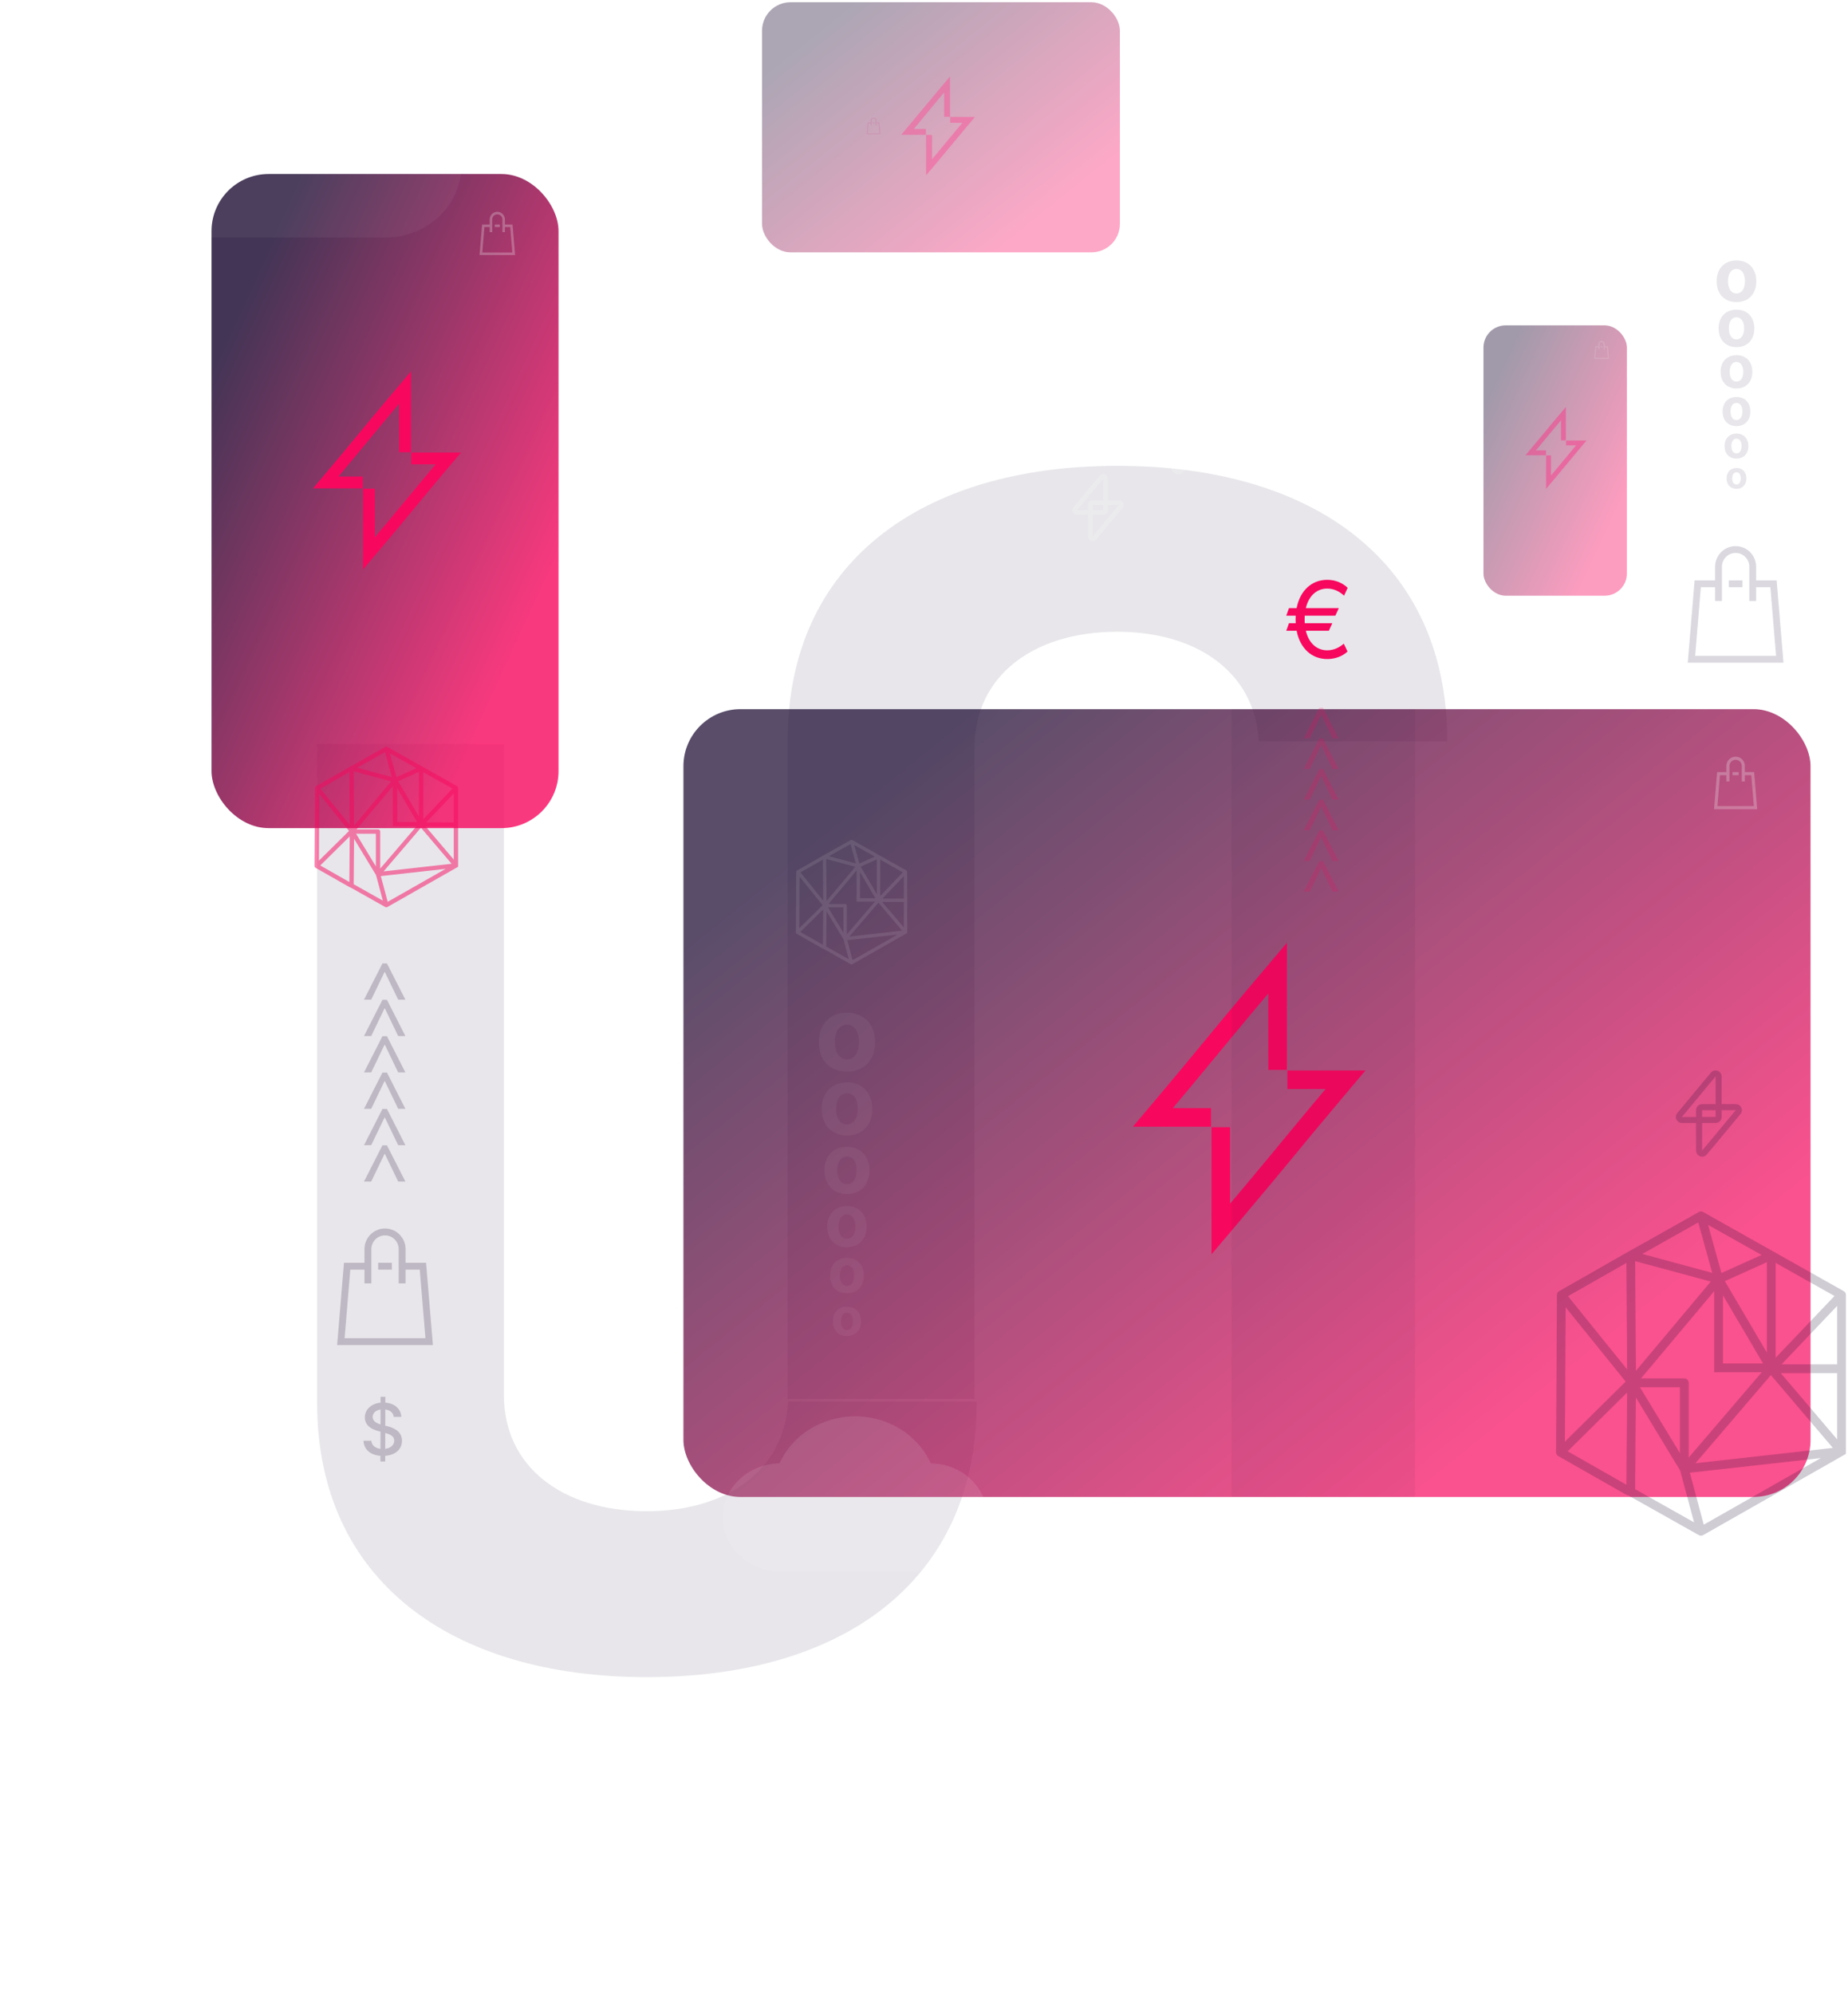 <svg width="583" height="629" viewBox="0 0 583 629" fill="none" xmlns="http://www.w3.org/2000/svg">
<g opacity="0.1" filter="url(#filter0_d)">
<path d="M149.986 225.658V431.157C149.986 453.368 168.115 467.655 195.008 467.655C221.661 467.655 239.67 453.368 239.67 431.157V433.088H299.099V433.438C299.099 489.385 257.319 520 195.008 520C133.178 520 91.037 489.385 91.037 433.438V225.658H149.986Z" fill="#13022B"/>
</g>
<g opacity="0.1" filter="url(#filter1_d)">
<path d="M298.446 432.268V226.769C298.446 204.558 316.575 190.271 343.468 190.271C370.121 190.271 388.13 204.558 388.13 226.769V224.838H447.559V224.488C447.559 168.54 405.779 137.925 343.468 137.925C281.638 137.925 239.497 168.54 239.497 224.488L239.497 432.268H298.446Z" fill="#13022B"/>
</g>
<g opacity="0.15">
<path fill-rule="evenodd" clip-rule="evenodd" d="M376.805 120.985C377.602 121.277 378.132 122.035 378.132 122.883V136.361C378.132 137.478 377.226 138.383 376.11 138.383H364.878C364.091 138.383 363.376 137.927 363.045 137.214C362.713 136.5 362.825 135.66 363.332 135.058C365.637 132.325 367.171 130.465 368.689 128.624C368.757 128.542 368.825 128.46 368.892 128.378C370.481 126.452 372.087 124.507 374.567 121.577C375.115 120.93 376.009 120.693 376.805 120.985ZM366.576 134.34C366.055 134.962 365.494 135.631 364.878 136.361H376.11V122.883C375.365 123.764 374.699 124.555 374.088 125.284C372.588 127.074 371.425 128.485 370.249 129.911C369.134 131.262 368.009 132.626 366.576 134.34Z" fill="white"/>
<path fill-rule="evenodd" clip-rule="evenodd" d="M370.921 149.494C370.125 149.202 369.595 148.444 369.595 147.595V134.117C369.595 133 370.5 132.095 371.617 132.095H382.849C383.635 132.095 384.35 132.551 384.682 133.265C385.014 133.978 384.901 134.819 384.394 135.42C382.09 138.154 380.556 140.014 379.037 141.855C378.97 141.937 378.902 142.019 378.834 142.1C377.246 144.026 375.639 145.971 373.16 148.901C372.612 149.549 371.718 149.786 370.921 149.494ZM381.151 136.139C381.671 135.516 382.233 134.848 382.849 134.117H371.617V147.595C372.362 146.715 373.028 145.923 373.638 145.195C375.138 143.404 376.302 141.994 377.478 140.568C378.592 139.217 379.718 137.852 381.151 136.139Z" fill="white"/>
</g>
<g opacity="0.15">
<path fill-rule="evenodd" clip-rule="evenodd" d="M348.545 149.645C349.129 149.859 349.518 150.415 349.518 151.038V160.923C349.518 161.741 348.854 162.405 348.035 162.405H339.797C339.221 162.405 338.696 162.071 338.453 161.548C338.21 161.024 338.292 160.408 338.664 159.967C340.354 157.962 341.479 156.598 342.593 155.248C342.642 155.188 342.692 155.128 342.741 155.067C343.907 153.655 345.085 152.228 346.903 150.08C347.305 149.605 347.961 149.431 348.545 149.645ZM341.043 159.44C340.661 159.896 340.249 160.387 339.797 160.923H348.035V151.038C347.488 151.683 347 152.264 346.552 152.798C345.452 154.111 344.599 155.146 343.736 156.192C342.919 157.182 342.094 158.183 341.043 159.44Z" fill="white"/>
<path fill-rule="evenodd" clip-rule="evenodd" d="M344.23 170.552C343.646 170.338 343.257 169.782 343.257 169.16V159.275C343.257 158.456 343.921 157.792 344.74 157.792H352.978C353.555 157.792 354.079 158.127 354.322 158.65C354.565 159.173 354.483 159.789 354.111 160.231C352.421 162.235 351.296 163.599 350.182 164.95C350.133 165.01 350.083 165.07 350.034 165.13C348.869 166.542 347.69 167.969 345.872 170.118C345.47 170.593 344.814 170.766 344.23 170.552ZM351.732 160.757C352.114 160.301 352.526 159.811 352.978 159.275H344.74V169.16C345.287 168.514 345.775 167.933 346.223 167.399C347.323 166.086 348.176 165.051 349.039 164.006C349.856 163.015 350.681 162.014 351.732 160.757Z" fill="white"/>
</g>
<path opacity="0.05" fill-rule="evenodd" clip-rule="evenodd" d="M464.539 116.153H416.05C415.889 116.154 415.729 116.155 415.569 116.155C415.408 116.155 415.248 116.154 415.088 116.153H366.596C366.479 116.154 366.362 116.154 366.245 116.154C366.128 116.154 366.011 116.154 365.895 116.153H365.831V116.152C345.192 115.943 328.529 100.129 328.529 80.651C328.529 61.199 345.148 45.401 365.75 45.151C374.017 26.951 393.211 14.197 415.569 14.197C437.927 14.197 457.12 26.951 465.387 45.151C485.988 45.402 502.605 61.2 502.605 80.651C502.605 100.129 485.942 115.944 465.302 116.152V116.153H465.24C465.123 116.154 465.006 116.154 464.889 116.154C464.772 116.154 464.655 116.154 464.539 116.153Z" fill="white"/>
<g opacity="0.15">
<path fill-rule="evenodd" clip-rule="evenodd" d="M411.045 83.212C412.237 83.648 413.029 84.782 413.029 86.051V106.208C413.029 107.878 411.675 109.232 410.005 109.232H393.208C392.032 109.232 390.962 108.549 390.466 107.483C389.97 106.416 390.138 105.159 390.896 104.259C394.343 100.171 396.637 97.39 398.908 94.636C399.009 94.514 399.11 94.391 399.211 94.269C401.587 91.388 403.99 88.48 407.697 84.098C408.517 83.129 409.854 82.776 411.045 83.212ZM395.747 103.185C394.969 104.116 394.129 105.115 393.208 106.208H410.005V86.051C408.891 87.368 407.895 88.552 406.982 89.641C404.739 92.319 402.999 94.429 401.24 96.561C399.573 98.582 397.89 100.622 395.747 103.185Z" fill="white"/>
<path fill-rule="evenodd" clip-rule="evenodd" d="M402.247 125.843C401.056 125.406 400.264 124.272 400.264 123.004V102.847C400.264 101.177 401.617 99.823 403.287 99.823H420.085C421.261 99.823 422.331 100.505 422.827 101.572C423.322 102.639 423.155 103.896 422.396 104.796C418.95 108.883 416.656 111.665 414.385 114.418C414.284 114.541 414.183 114.663 414.082 114.786C411.706 117.666 409.303 120.575 405.595 124.957C404.776 125.925 403.439 126.279 402.247 125.843ZM417.545 105.87C418.324 104.939 419.163 103.939 420.085 102.847H403.287V123.004C404.402 121.686 405.398 120.503 406.311 119.413C408.554 116.736 410.294 114.626 412.053 112.494C413.719 110.473 415.402 108.432 417.545 105.87Z" fill="white"/>
</g>
<path opacity="0.2" fill-rule="evenodd" clip-rule="evenodd" d="M134.409 398.305L136.567 424.261H106.362L108.52 398.305H114.992V393.979C114.992 390.395 117.89 387.49 121.464 387.49C125.039 387.49 127.937 390.395 127.937 393.979V398.305H134.409V398.305ZM117.15 393.98V404.794H114.993V400.469H110.506L108.708 422.098H134.222L132.425 400.469H127.937V404.795H125.78V393.98C125.78 391.594 123.845 389.654 121.465 389.654C119.086 389.654 117.15 391.594 117.15 393.98ZM119.307 400.469V398.305H123.623V400.468H119.307V400.469Z" fill="#13022B"/>
<path opacity="0.15" fill-rule="evenodd" clip-rule="evenodd" d="M560.491 183.064L562.649 209.02H532.444L534.602 183.064H541.074V178.739C541.074 175.155 543.972 172.25 547.546 172.25C551.121 172.25 554.019 175.155 554.019 178.739V183.065H560.491V183.064ZM543.232 178.739V189.554H541.075V185.229H536.588L534.79 206.857H560.304L558.507 185.229H554.019V189.554H551.862V178.74C551.862 176.354 549.927 174.414 547.547 174.414C545.168 174.414 543.232 176.354 543.232 178.739ZM545.389 185.229V183.064H549.705V185.227H545.389V185.229Z" fill="#13022B"/>
<g opacity="0.2">
<path d="M122.072 361.262H120.652L114.831 372.691H117.103L121.291 363.995H121.433L125.621 372.691H127.893L122.072 361.262Z" fill="#13022B"/>
<path d="M122.072 349.788H120.652L114.831 361.217H117.103L121.291 352.521H121.433L125.621 361.217H127.893L122.072 349.788Z" fill="#13022B"/>
<path d="M122.072 338.315H120.652L114.831 349.744H117.103L121.291 341.048H121.433L125.621 349.744H127.893L122.072 338.315Z" fill="#13022B"/>
<path d="M122.072 326.841H120.652L114.831 338.27H117.103L121.291 329.574H121.433L125.621 338.27H127.893L122.072 326.841Z" fill="#13022B"/>
<path d="M122.072 315.368H120.652L114.831 326.797H117.103L121.291 318.101H121.433L125.621 326.797H127.893L122.072 315.368Z" fill="#13022B"/>
<path d="M122.072 303.895H120.652L114.831 315.323H117.103L121.291 306.627H121.433L125.621 315.323H127.893L122.072 303.895Z" fill="#13022B"/>
</g>
<path opacity="0.2" d="M120.009 460.973H121.507L121.515 459.18C124.887 458.933 126.815 457.004 126.815 454.422C126.815 451.481 124.193 450.341 122.121 449.831L121.539 449.68L121.555 444.563C123.046 444.762 124.066 445.591 124.217 446.898H126.592C126.528 444.468 124.52 442.65 121.563 442.411L121.571 440.57H120.073L120.065 442.427C117.204 442.714 115.108 444.499 115.108 447.074C115.108 449.345 116.733 450.676 119.355 451.385L120.041 451.569L120.025 456.996C118.471 456.805 117.267 455.96 117.14 454.422H114.669C114.821 457.172 116.805 458.941 120.017 459.18L120.009 460.973ZM121.523 456.996L121.539 451.983C123.157 452.43 124.377 453.019 124.377 454.398C124.377 455.793 123.213 456.773 121.523 456.996ZM120.049 449.281C118.861 448.931 117.554 448.301 117.562 446.93C117.562 445.735 118.511 444.802 120.057 444.571L120.049 449.281Z" fill="#13022B"/>
<rect opacity="0.7" x="215.607" y="223.678" width="355.567" height="248.492" rx="18" fill="url(#paint0_linear)"/>
<path opacity="0.27" fill-rule="evenodd" clip-rule="evenodd" d="M553.383 243.544L554.356 255.248H540.736L541.709 243.544H544.628V241.594C544.628 239.978 545.934 238.668 547.546 238.668C549.158 238.668 550.465 239.978 550.465 241.594V243.545H553.383V243.544ZM545.601 241.594V246.47H544.628V244.52H542.605L541.794 254.273H553.299L552.488 244.52H550.465V246.471H549.492V241.594C549.492 240.518 548.619 239.644 547.546 239.644C546.473 239.644 545.601 240.518 545.601 241.594ZM546.573 244.52V243.544H548.519V244.52H546.573V244.52Z" fill="#F7F7F7"/>
<path d="M405.973 297.385L395.64 309.597C388.991 317.455 384.682 322.671 380.422 327.836L379.879 328.495C375.807 333.431 371.696 338.416 365.518 345.743L357.392 355.381H382.044V349.52H369.999C371.796 347.388 373.42 345.453 374.919 343.66C378.587 339.271 381.506 335.732 384.398 332.226L384.398 332.225C387.436 328.542 390.442 324.897 394.253 320.344C396.009 318.247 397.935 315.957 400.113 313.383V337.475H405.973V297.385Z" fill="#F7085E"/>
<path d="M382.205 355.543V395.633L392.539 383.42C399.188 375.563 403.497 370.346 407.757 365.182L408.3 364.523C412.371 359.586 416.483 354.601 422.66 347.274L430.786 337.637H406.134V343.497H418.18C416.382 345.629 414.759 347.564 413.26 349.357C409.592 353.746 406.672 357.286 403.781 360.792C400.743 364.475 397.737 368.12 393.926 372.673C392.17 374.77 390.244 377.06 388.066 379.635V355.543H382.205Z" fill="#F7085E"/>
<rect opacity="0.8" x="66.733" y="54.887" width="109.465" height="206.321" rx="18" fill="url(#paint1_linear)"/>
<path d="M129.644 117.154L123.073 124.92C118.846 129.916 116.106 133.232 113.397 136.516L113.052 136.935C110.463 140.074 107.849 143.244 103.921 147.902L98.754 154.03H114.429V150.304H106.769C107.912 148.948 108.945 147.718 109.898 146.578C112.23 143.787 114.086 141.537 115.925 139.307L115.925 139.307C117.856 136.965 119.768 134.648 122.191 131.753C123.307 130.419 124.532 128.963 125.917 127.326V142.645H129.644V117.154Z" fill="#F7085E"/>
<path d="M114.531 154.131V179.622L121.102 171.857C125.329 166.861 128.069 163.544 130.777 160.26L131.123 159.841C133.712 156.702 136.326 153.533 140.254 148.874L145.421 142.746H129.746V146.472H137.405C136.262 147.828 135.23 149.058 134.277 150.198C131.944 152.989 130.088 155.24 128.249 157.469C126.318 159.811 124.406 162.129 121.983 165.024C120.867 166.357 119.642 167.813 118.257 169.45V154.131H114.531Z" fill="#F7085E"/>
<path opacity="0.27" fill-rule="evenodd" clip-rule="evenodd" d="M161.698 70.818L162.499 80.455H151.284L152.086 70.818H154.489V69.212C154.489 67.881 155.564 66.803 156.892 66.803C158.219 66.803 159.295 67.881 159.295 69.212V70.818H161.698V70.818ZM155.29 69.212V73.227H154.489V71.622H152.823L152.155 79.652H161.628L160.961 71.622H159.295V73.228H158.494V69.212C158.494 68.326 157.775 67.606 156.892 67.606C156.008 67.606 155.29 68.326 155.29 69.212ZM156.091 71.622V70.818H157.693V71.621H156.091V71.622Z" fill="#F7F7F7"/>
<path opacity="0.1" fill-rule="evenodd" clip-rule="evenodd" d="M268.379 264.98C268.541 264.889 268.739 264.889 268.901 264.98L285.93 274.559C286.097 274.653 286.201 274.831 286.201 275.023V294.277L268.903 304.115C268.741 304.207 268.542 304.207 268.379 304.116L259.865 299.327C259.837 299.311 259.811 299.293 259.786 299.272L259.756 299.325L251.348 294.536C251.181 294.441 251.079 294.263 251.08 294.071L251.186 275.02C251.187 274.83 251.29 274.655 251.455 274.56L259.865 269.77L268.379 264.98ZM259.601 298.012L259.69 286.843L252.485 293.959L259.601 298.012ZM252.151 292.793L252.242 276.518L259.516 285.519L252.151 292.793ZM260.75 287.439L260.661 298.553L267.799 302.569L266.124 296.308H266.086V296.244L260.75 287.439ZM267.292 296.556L268.976 302.849L283.158 294.783L267.292 296.556ZM285.137 292.521V284.495H278.306L285.137 292.521ZM278.396 283.431H285.137V276.353L278.396 283.431ZM284.812 275.151L277.687 271.143V282.632L284.812 275.151ZM276.622 282.009V271.057L271.528 273.349L276.622 282.009ZM269.825 273.404L260.663 270.93L260.755 284.215L269.825 273.404ZM261.242 286.198L266.086 294.191V286.198H261.242ZM267.966 295.41L284.615 293.549L277.108 284.729L267.966 295.41ZM276.162 283.324L271.301 275.061V283.324H276.162ZM270.237 274.569L261.374 285.134H266.618C266.912 285.134 267.15 285.372 267.15 285.666V294.726L275.999 284.389H270.237V274.569ZM259.69 284.041L259.6 271.145L252.526 275.175L259.69 284.041ZM261.521 270.059L270.006 272.35L268.309 266.241L261.521 270.059ZM269.496 266.536L271.116 272.367L275.975 270.181L269.496 266.536Z" fill="white"/>
<path opacity="0.2" fill-rule="evenodd" clip-rule="evenodd" d="M535.944 382.295C536.365 382.058 536.88 382.058 537.302 382.295L581.645 407.238C582.081 407.483 582.351 407.945 582.351 408.446V458.583L537.308 484.201C536.885 484.441 536.367 484.442 535.944 484.204L513.772 471.733C513.699 471.691 513.63 471.644 513.567 471.592L513.489 471.729L491.595 459.258C491.16 459.01 490.892 458.547 490.895 458.046L491.172 408.438C491.175 407.943 491.441 407.487 491.872 407.241L513.772 394.766L535.944 382.295ZM513.084 468.309L513.316 439.225L494.555 457.755L513.084 468.309ZM493.685 454.719L493.922 412.338L512.863 435.778L493.685 454.719ZM516.075 440.778L515.844 469.718L534.433 480.175L530.071 463.874H529.972V463.706L516.075 440.778ZM533.112 464.518L537.498 480.905L574.426 459.901L533.112 464.518ZM579.58 454.01V433.111H561.793L579.58 454.01ZM562.027 430.34H579.58V411.91L562.027 430.34ZM578.733 408.78L560.18 398.344V428.261L578.733 408.78ZM557.408 426.637V398.117L544.144 404.086L557.408 426.637ZM539.709 404.229L515.85 397.787L516.09 432.381L539.709 404.229ZM517.357 437.545L529.972 458.359V437.545H517.357ZM534.868 461.533L578.22 456.689L558.673 433.721L534.868 461.533ZM556.208 430.062L543.551 408.546V430.062H556.208ZM540.78 407.265L517.7 434.774H531.357C532.123 434.774 532.743 435.394 532.743 436.16V459.753L555.784 432.834H540.78V407.265ZM513.316 431.929L513.082 398.349L494.66 408.843L513.316 431.929ZM518.086 395.52L540.18 401.485L535.761 385.578L518.086 395.52ZM538.851 386.346L543.069 401.531L555.723 395.837L538.851 386.346Z" fill="#13022B"/>
<path opacity="0.5" fill-rule="evenodd" clip-rule="evenodd" d="M121.539 235.606C121.748 235.488 122.003 235.488 122.212 235.606L144.175 247.96C144.391 248.082 144.525 248.31 144.525 248.558V273.392L122.214 286.081C122.005 286.2 121.749 286.201 121.539 286.083L110.557 279.905C110.521 279.885 110.487 279.861 110.455 279.835L110.416 279.903L99.572 273.726C99.356 273.604 99.224 273.374 99.225 273.126L99.363 248.555C99.364 248.309 99.496 248.083 99.709 247.962L110.557 241.783L121.539 235.606ZM110.216 278.209L110.331 263.804L101.038 272.982L110.216 278.209ZM100.607 271.478L100.725 250.486L110.106 262.096L100.607 271.478ZM111.698 264.573L111.583 278.907L120.791 284.087L118.63 276.013H118.581V275.93L111.698 264.573ZM120.136 276.332L122.308 284.448L140.6 274.045L120.136 276.332ZM143.152 271.127V260.775H134.342L143.152 271.127ZM134.458 259.403H143.152V250.274L134.458 259.403ZM142.733 248.724L133.543 243.555V258.373L142.733 248.724ZM132.17 257.569V243.443L125.6 246.399L132.17 257.569ZM123.404 246.47L111.586 243.279L111.705 260.414L123.404 246.47ZM112.332 262.972L118.581 273.281V262.972H112.332ZM121.006 274.853L142.479 272.454L132.797 261.078L121.006 274.853ZM131.576 259.266L125.307 248.608V259.266H131.576ZM123.934 247.973L112.502 261.599H119.267C119.646 261.599 119.953 261.906 119.953 262.285V273.972L131.366 260.638H123.934V247.973ZM110.331 260.19L110.215 243.557L101.09 248.755L110.331 260.19ZM112.693 242.156L123.637 245.111L121.448 237.232L112.693 242.156ZM122.979 237.612L125.068 245.134L131.336 242.313L122.979 237.612Z" fill="#F7085E"/>
<g opacity="0.7">
<path opacity="0.2" fill-rule="evenodd" clip-rule="evenodd" d="M277.446 38.624L277.755 42.341H273.431L273.74 38.624H274.666V38.005C274.666 37.492 275.081 37.076 275.593 37.076C276.105 37.076 276.52 37.492 276.52 38.005V38.625H277.446V38.624ZM274.975 38.005V39.554H274.667V38.934H274.024L273.767 42.031H277.42L277.162 38.934H276.52V39.554H276.211V38.005C276.211 37.664 275.934 37.386 275.593 37.386C275.253 37.386 274.975 37.664 274.975 38.005ZM275.284 38.934V38.624H275.902V38.934H275.284V38.934Z" fill="#E40C66"/>
<rect opacity="0.5" x="240.401" y="0.703" width="112.898" height="78.9" rx="9" fill="url(#paint2_linear)"/>
<g opacity="0.5">
<path d="M299.712 24.111L296.431 27.989C294.32 30.484 292.951 32.14 291.599 33.78L291.426 33.989C290.134 35.556 288.828 37.139 286.867 39.466L284.287 42.526H292.114V40.665H288.289C288.86 39.988 289.376 39.374 289.851 38.804C291.016 37.411 291.943 36.287 292.861 35.174L292.861 35.174C293.826 34.004 294.78 32.847 295.99 31.401C296.548 30.735 297.159 30.008 297.851 29.191V36.84H299.712V24.111Z" fill="#F7086C"/>
<path d="M292.164 42.574V55.303L295.445 51.425C297.556 48.931 298.925 47.274 300.277 45.635L300.45 45.425C301.742 43.858 303.048 42.275 305.009 39.949L307.589 36.889H299.762V38.749H303.587C303.016 39.426 302.501 40.041 302.025 40.61C300.86 42.004 299.933 43.128 299.015 44.241C298.05 45.41 297.096 46.568 295.886 48.013C295.328 48.679 294.717 49.406 294.025 50.224V42.574H292.164Z" fill="#F7086C"/>
</g>
</g>
<path opacity="0.1" fill-rule="evenodd" clip-rule="evenodd" d="M245.927 495.615C236.031 495.515 228.042 487.932 228.042 478.593C228.042 469.265 236.011 461.69 245.89 461.571C249.854 452.846 259.057 446.732 269.776 446.732C280.495 446.732 289.697 452.846 293.661 461.571C303.539 461.691 311.508 469.266 311.508 478.593C311.508 487.932 303.518 495.515 293.622 495.615V495.621H245.927V495.615Z" fill="white"/>
<rect opacity="0.05" x="388.571" y="223.674" width="57.826" height="248.492" fill="#13022B"/>
<g opacity="0.8">
<rect opacity="0.5" x="467.999" y="102.627" width="45.24" height="85.269" rx="7" fill="url(#paint3_linear)"/>
<g opacity="0.5">
<path d="M493.998 128.361L491.283 131.571C489.536 133.635 488.403 135.006 487.284 136.363L487.141 136.536C486.071 137.834 484.991 139.144 483.368 141.069L481.232 143.602H487.71V142.062H484.545C485.017 141.501 485.444 140.993 485.838 140.522C486.802 139.368 487.569 138.438 488.329 137.517L488.329 137.517C489.127 136.549 489.917 135.591 490.918 134.395C491.38 133.844 491.886 133.242 492.458 132.565V138.896H493.998V128.361Z" fill="#F7086C"/>
<path d="M487.753 143.645V154.18L490.468 150.97C492.216 148.906 493.348 147.535 494.467 146.178L494.61 146.005C495.68 144.707 496.76 143.397 498.384 141.472L500.519 138.939H494.041V140.479H497.206C496.734 141.04 496.307 141.548 495.914 142.019C494.95 143.173 494.182 144.103 493.422 145.024C492.624 145.992 491.834 146.95 490.833 148.146C490.372 148.697 489.865 149.299 489.293 149.976V143.645H487.753Z" fill="#F7086C"/>
</g>
<path opacity="0.15" fill-rule="evenodd" clip-rule="evenodd" d="M507.246 109.208L507.577 113.191H502.942L503.273 109.208H504.267V108.544C504.267 107.995 504.711 107.549 505.26 107.549C505.808 107.549 506.253 107.995 506.253 108.544V109.208H507.246V109.208ZM504.598 108.545V110.204H504.267V109.54H503.578L503.302 112.859H507.217L506.942 109.54H506.253V110.204H505.922V108.545C505.922 108.179 505.625 107.881 505.26 107.881C504.895 107.881 504.598 108.179 504.598 108.545ZM504.929 109.54V109.208H505.591V109.54H504.929V109.54Z" fill="#F7F7F7"/>
</g>
<path d="M422.361 191.821H411.958C412.908 187.795 415.509 185.646 418.703 185.646C420.746 185.646 422.503 186.501 424.023 187.878L425.163 185.408C423.453 183.793 421.221 182.891 418.703 182.891C413.823 182.891 410.141 186.239 409.049 191.821H406.638L405.783 194.196H408.764C408.74 194.588 408.728 194.979 408.728 195.383C408.728 195.787 408.74 196.179 408.764 196.571H406.638L405.783 198.946H409.049C410.141 204.527 413.823 207.876 418.703 207.876C421.126 207.876 423.453 207.068 425.116 205.501L423.928 203.031C422.551 204.218 420.793 205.121 418.703 205.121C415.509 205.121 412.908 202.971 411.958 198.946H419.226L420.318 196.571H411.614C411.59 196.191 411.578 195.787 411.578 195.383C411.578 194.979 411.59 194.576 411.614 194.196H421.268L422.361 191.821Z" fill="#F7085E"/>
<g opacity="0.2">
<path d="M417.394 271.593H416.198L411.293 281.223H413.207L416.736 273.896H416.856L420.385 281.223H422.299L417.394 271.593Z" fill="#F7085E"/>
<path d="M417.394 261.925H416.198L411.293 271.555H413.207L416.736 264.228H416.856L420.385 271.555H422.299L417.394 261.925Z" fill="#F7085E"/>
<path d="M417.394 252.257H416.198L411.293 261.887H413.207L416.736 254.56H416.856L420.385 261.887H422.299L417.394 252.257Z" fill="#F7085E"/>
<path d="M417.394 242.589H416.198L411.293 252.219H413.207L416.736 244.892H416.856L420.385 252.219H422.299L417.394 242.589Z" fill="#F7085E"/>
<path d="M417.394 232.922H416.198L411.293 242.552H413.207L416.736 235.224H416.856L420.385 242.552H422.299L417.394 232.922Z" fill="#F7085E"/>
<path d="M417.394 223.254H416.198L411.293 232.884H413.207L416.736 225.557H416.856L420.385 232.884H422.299L417.394 223.254Z" fill="#F7085E"/>
</g>
<g opacity="0.05">
<path d="M267.195 338.029C272.662 338.029 276.064 334.286 276.064 328.737C276.064 323.153 272.662 319.422 267.195 319.422C261.728 319.422 258.325 323.153 258.325 328.737C258.325 334.286 261.728 338.029 267.195 338.029ZM267.218 334.157C264.696 334.157 263.405 331.846 263.405 328.702C263.405 325.558 264.696 323.235 267.218 323.235C269.694 323.235 270.984 325.558 270.984 328.702C270.984 331.846 269.694 334.157 267.218 334.157Z" fill="white"/>
<path d="M267.194 358.146C272.115 358.146 275.177 354.778 275.177 349.784C275.177 344.758 272.115 341.4 267.194 341.4C262.274 341.4 259.212 344.758 259.212 349.784C259.212 354.778 262.274 358.146 267.194 358.146ZM267.215 354.662C264.945 354.662 263.784 352.582 263.784 349.752C263.784 346.922 264.945 344.832 267.215 344.832C269.443 344.832 270.605 346.922 270.605 349.752C270.605 352.582 269.443 354.662 267.215 354.662Z" fill="white"/>
<path d="M267.194 376.612C271.567 376.612 274.289 373.618 274.289 369.178C274.289 364.711 271.567 361.726 267.194 361.726C262.82 361.726 260.098 364.711 260.098 369.178C260.098 373.618 262.82 376.612 267.194 376.612ZM267.212 373.514C265.194 373.514 264.162 371.665 264.162 369.15C264.162 366.635 265.194 364.777 267.212 364.777C269.193 364.777 270.225 366.635 270.225 369.15C270.225 371.665 269.193 373.514 267.212 373.514Z" fill="white"/>
<path d="M267.193 393.425C271.02 393.425 273.402 390.806 273.402 386.921C273.402 383.012 271.02 380.401 267.193 380.401C263.366 380.401 260.984 383.012 260.984 386.921C260.984 390.806 263.366 393.425 267.193 393.425ZM267.209 390.715C265.444 390.715 264.54 389.097 264.54 386.897C264.54 384.696 265.444 383.07 267.209 383.07C268.942 383.07 269.846 384.696 269.846 386.897C269.846 389.097 268.942 390.715 267.209 390.715Z" fill="white"/>
<path d="M267.192 407.926C270.473 407.926 272.514 405.681 272.514 402.351C272.514 399.001 270.473 396.762 267.192 396.762C263.912 396.762 261.871 399.001 261.871 402.351C261.871 405.681 263.912 407.926 267.192 407.926ZM267.206 405.604C265.693 405.604 264.919 404.217 264.919 402.33C264.919 400.444 265.693 399.05 267.206 399.05C268.692 399.05 269.466 400.444 269.466 402.33C269.466 404.217 268.692 405.604 267.206 405.604Z" fill="white"/>
<path d="M267.192 421.436C269.925 421.436 271.626 419.565 271.626 416.791C271.626 413.998 269.925 412.133 267.192 412.133C264.458 412.133 262.757 413.998 262.757 416.791C262.757 419.565 264.458 421.436 267.192 421.436ZM267.204 419.501C265.942 419.501 265.297 418.345 265.297 416.773C265.297 415.201 265.942 414.04 267.204 414.04C268.441 414.04 269.087 415.201 269.087 416.773C269.087 418.345 268.441 419.501 267.204 419.501Z" fill="white"/>
</g>
<g opacity="0.1">
<path d="M547.816 95.289C543.956 95.289 541.553 92.646 541.553 88.728C541.553 84.785 543.956 82.15 547.816 82.15C551.677 82.15 554.079 84.785 554.079 88.728C554.079 92.646 551.677 95.289 547.816 95.289ZM547.8 92.555C549.581 92.555 550.492 90.923 550.492 88.703C550.492 86.483 549.581 84.843 547.8 84.843C546.052 84.843 545.141 86.483 545.141 88.703C545.141 90.923 546.052 92.555 547.8 92.555Z" fill="#13022B"/>
<path d="M547.817 109.494C544.342 109.494 542.18 107.116 542.18 103.589C542.18 100.04 544.342 97.67 547.817 97.67C551.291 97.67 553.453 100.04 553.453 103.589C553.453 107.116 551.291 109.494 547.817 109.494ZM547.802 107.034C549.405 107.034 550.225 105.565 550.225 103.567C550.225 101.569 549.405 100.093 547.802 100.093C546.229 100.093 545.409 101.569 545.409 103.567C545.409 105.565 546.229 107.034 547.802 107.034Z" fill="#13022B"/>
<path d="M547.817 122.533C544.729 122.533 542.807 120.419 542.807 117.284C542.807 114.13 544.729 112.022 547.817 112.022C550.905 112.022 552.827 114.13 552.827 117.284C552.827 120.419 550.905 122.533 547.817 122.533ZM547.804 120.346C549.229 120.346 549.958 119.041 549.958 117.265C549.958 115.488 549.229 114.176 547.804 114.176C546.406 114.176 545.677 115.488 545.677 117.265C545.677 119.041 546.406 120.346 547.804 120.346Z" fill="#13022B"/>
<path d="M547.818 134.406C545.115 134.406 543.434 132.556 543.434 129.813C543.434 127.053 545.115 125.209 547.818 125.209C550.52 125.209 552.202 127.053 552.202 129.813C552.202 132.556 550.52 134.406 547.818 134.406ZM547.806 132.492C549.053 132.492 549.691 131.35 549.691 129.796C549.691 128.241 549.053 127.093 547.806 127.093C546.582 127.093 545.944 128.241 545.944 129.796C545.944 131.35 546.582 132.492 547.806 132.492Z" fill="#13022B"/>
<path d="M547.818 144.645C545.502 144.645 544.06 143.06 544.06 140.709C544.06 138.343 545.502 136.762 547.818 136.762C550.134 136.762 551.576 138.343 551.576 140.709C551.576 143.06 550.134 144.645 547.818 144.645ZM547.808 143.005C548.877 143.005 549.423 142.026 549.423 140.694C549.423 139.362 548.877 138.377 547.808 138.377C546.759 138.377 546.212 139.362 546.212 140.694C546.212 142.026 546.759 143.005 547.808 143.005Z" fill="#13022B"/>
<path d="M547.818 154.185C545.888 154.185 544.687 152.864 544.687 150.904C544.687 148.933 545.888 147.616 547.818 147.616C549.749 147.616 550.95 148.933 550.95 150.904C550.95 152.864 549.749 154.185 547.818 154.185ZM547.81 152.818C548.701 152.818 549.156 152.002 549.156 150.892C549.156 149.782 548.701 148.962 547.81 148.962C546.936 148.962 546.48 149.782 546.48 150.892C546.48 152.002 546.936 152.818 547.81 152.818Z" fill="#13022B"/>
</g>
<g opacity="0.2">
<path fill-rule="evenodd" clip-rule="evenodd" d="M541.887 337.753C542.641 338.03 543.142 338.747 543.142 339.549V352.297C543.142 353.354 542.286 354.21 541.23 354.21H530.606C529.862 354.21 529.186 353.778 528.872 353.104C528.558 352.429 528.665 351.634 529.144 351.065C531.324 348.479 532.775 346.72 534.211 344.979C534.275 344.901 534.339 344.824 534.403 344.746C535.905 342.925 537.425 341.085 539.77 338.314C540.288 337.701 541.134 337.477 541.887 337.753ZM532.212 350.385C531.72 350.974 531.189 351.606 530.606 352.297H541.23V339.549C540.525 340.382 539.895 341.131 539.317 341.82C537.899 343.513 536.798 344.847 535.686 346.196C534.632 347.474 533.568 348.765 532.212 350.385Z" fill="#13022B"/>
<path fill-rule="evenodd" clip-rule="evenodd" d="M536.323 364.711C535.569 364.435 535.068 363.718 535.068 362.916V350.167C535.068 349.111 535.924 348.255 536.98 348.255H547.604C548.348 348.255 549.024 348.687 549.338 349.361C549.652 350.036 549.545 350.831 549.066 351.4C546.886 353.985 545.435 355.745 543.999 357.486C543.935 357.564 543.871 357.641 543.807 357.718C542.305 359.54 540.785 361.38 538.44 364.151C537.922 364.764 537.076 364.987 536.323 364.711ZM545.998 352.08C546.49 351.491 547.021 350.859 547.604 350.167H536.98V362.916C537.685 362.083 538.315 361.334 538.892 360.645C540.311 358.952 541.412 357.617 542.524 356.269C543.578 354.991 544.642 353.7 545.998 352.08Z" fill="#13022B"/>
</g>
<path opacity="0.05" fill-rule="evenodd" clip-rule="evenodd" d="M59.014 74.927C58.906 74.928 58.797 74.929 58.688 74.929C45.423 74.929 34.669 64.806 34.669 52.319C34.669 39.932 45.253 29.871 58.372 29.712C63.636 18.121 75.86 9.998 90.099 9.998C104.337 9.998 116.561 18.121 121.825 29.712C134.944 29.872 145.526 39.933 145.526 52.319C145.526 64.806 134.772 74.929 121.507 74.929C121.398 74.929 121.29 74.928 121.181 74.927H90.423C90.315 74.928 90.206 74.929 90.097 74.929C89.988 74.929 89.879 74.928 89.77 74.927H59.014Z" fill="white"/>
<defs>
<filter id="filter0_d" x="0.037" y="134.658" width="408.062" height="494.342" filterUnits="userSpaceOnUse" color-interpolation-filters="sRGB">
<feFlood flood-opacity="0" result="BackgroundImageFix"/>
<feColorMatrix in="SourceAlpha" type="matrix" values="0 0 0 0 0 0 0 0 0 0 0 0 0 0 0 0 0 0 127 0"/>
<feOffset dx="9" dy="9"/>
<feGaussianBlur stdDeviation="50"/>
<feColorMatrix type="matrix" values="0 0 0 0 1 0 0 0 0 1 0 0 0 0 1 0 0 0 0.18 0"/>
<feBlend mode="luminosity" in2="BackgroundImageFix" result="effect1_dropShadow"/>
<feBlend mode="normal" in="SourceGraphic" in2="effect1_dropShadow" result="shape"/>
</filter>
<filter id="filter1_d" x="148.497" y="46.926" width="408.062" height="494.342" filterUnits="userSpaceOnUse" color-interpolation-filters="sRGB">
<feFlood flood-opacity="0" result="BackgroundImageFix"/>
<feColorMatrix in="SourceAlpha" type="matrix" values="0 0 0 0 0 0 0 0 0 0 0 0 0 0 0 0 0 0 127 0"/>
<feOffset dx="9" dy="9"/>
<feGaussianBlur stdDeviation="50"/>
<feColorMatrix type="matrix" values="0 0 0 0 1 0 0 0 0 1 0 0 0 0 1 0 0 0 0.18 0"/>
<feBlend mode="luminosity" in2="BackgroundImageFix" result="effect1_dropShadow"/>
<feBlend mode="normal" in="SourceGraphic" in2="effect1_dropShadow" result="shape"/>
</filter>
<linearGradient id="paint0_linear" x1="261.04" y1="218.034" x2="560.899" y2="590.031" gradientUnits="userSpaceOnUse">
<stop offset="0.068" stop-color="#13022B"/>
<stop offset="0.656" stop-color="#F7085E"/>
</linearGradient>
<linearGradient id="paint1_linear" x1="80.72" y1="50.2" x2="274.176" y2="139.189" gradientUnits="userSpaceOnUse">
<stop offset="0.068" stop-color="#13022B"/>
<stop offset="0.656" stop-color="#F7085E"/>
</linearGradient>
<linearGradient id="paint2_linear" x1="254.827" y1="-1.089" x2="350.036" y2="117.025" gradientUnits="userSpaceOnUse">
<stop offset="0.068" stop-color="#13022B"/>
<stop offset="0.656" stop-color="#F7085E"/>
</linearGradient>
<linearGradient id="paint3_linear" x1="473.78" y1="100.69" x2="553.732" y2="137.468" gradientUnits="userSpaceOnUse">
<stop offset="0.068" stop-color="#13022B"/>
<stop offset="0.656" stop-color="#F7085E"/>
</linearGradient>
</defs>
</svg>

